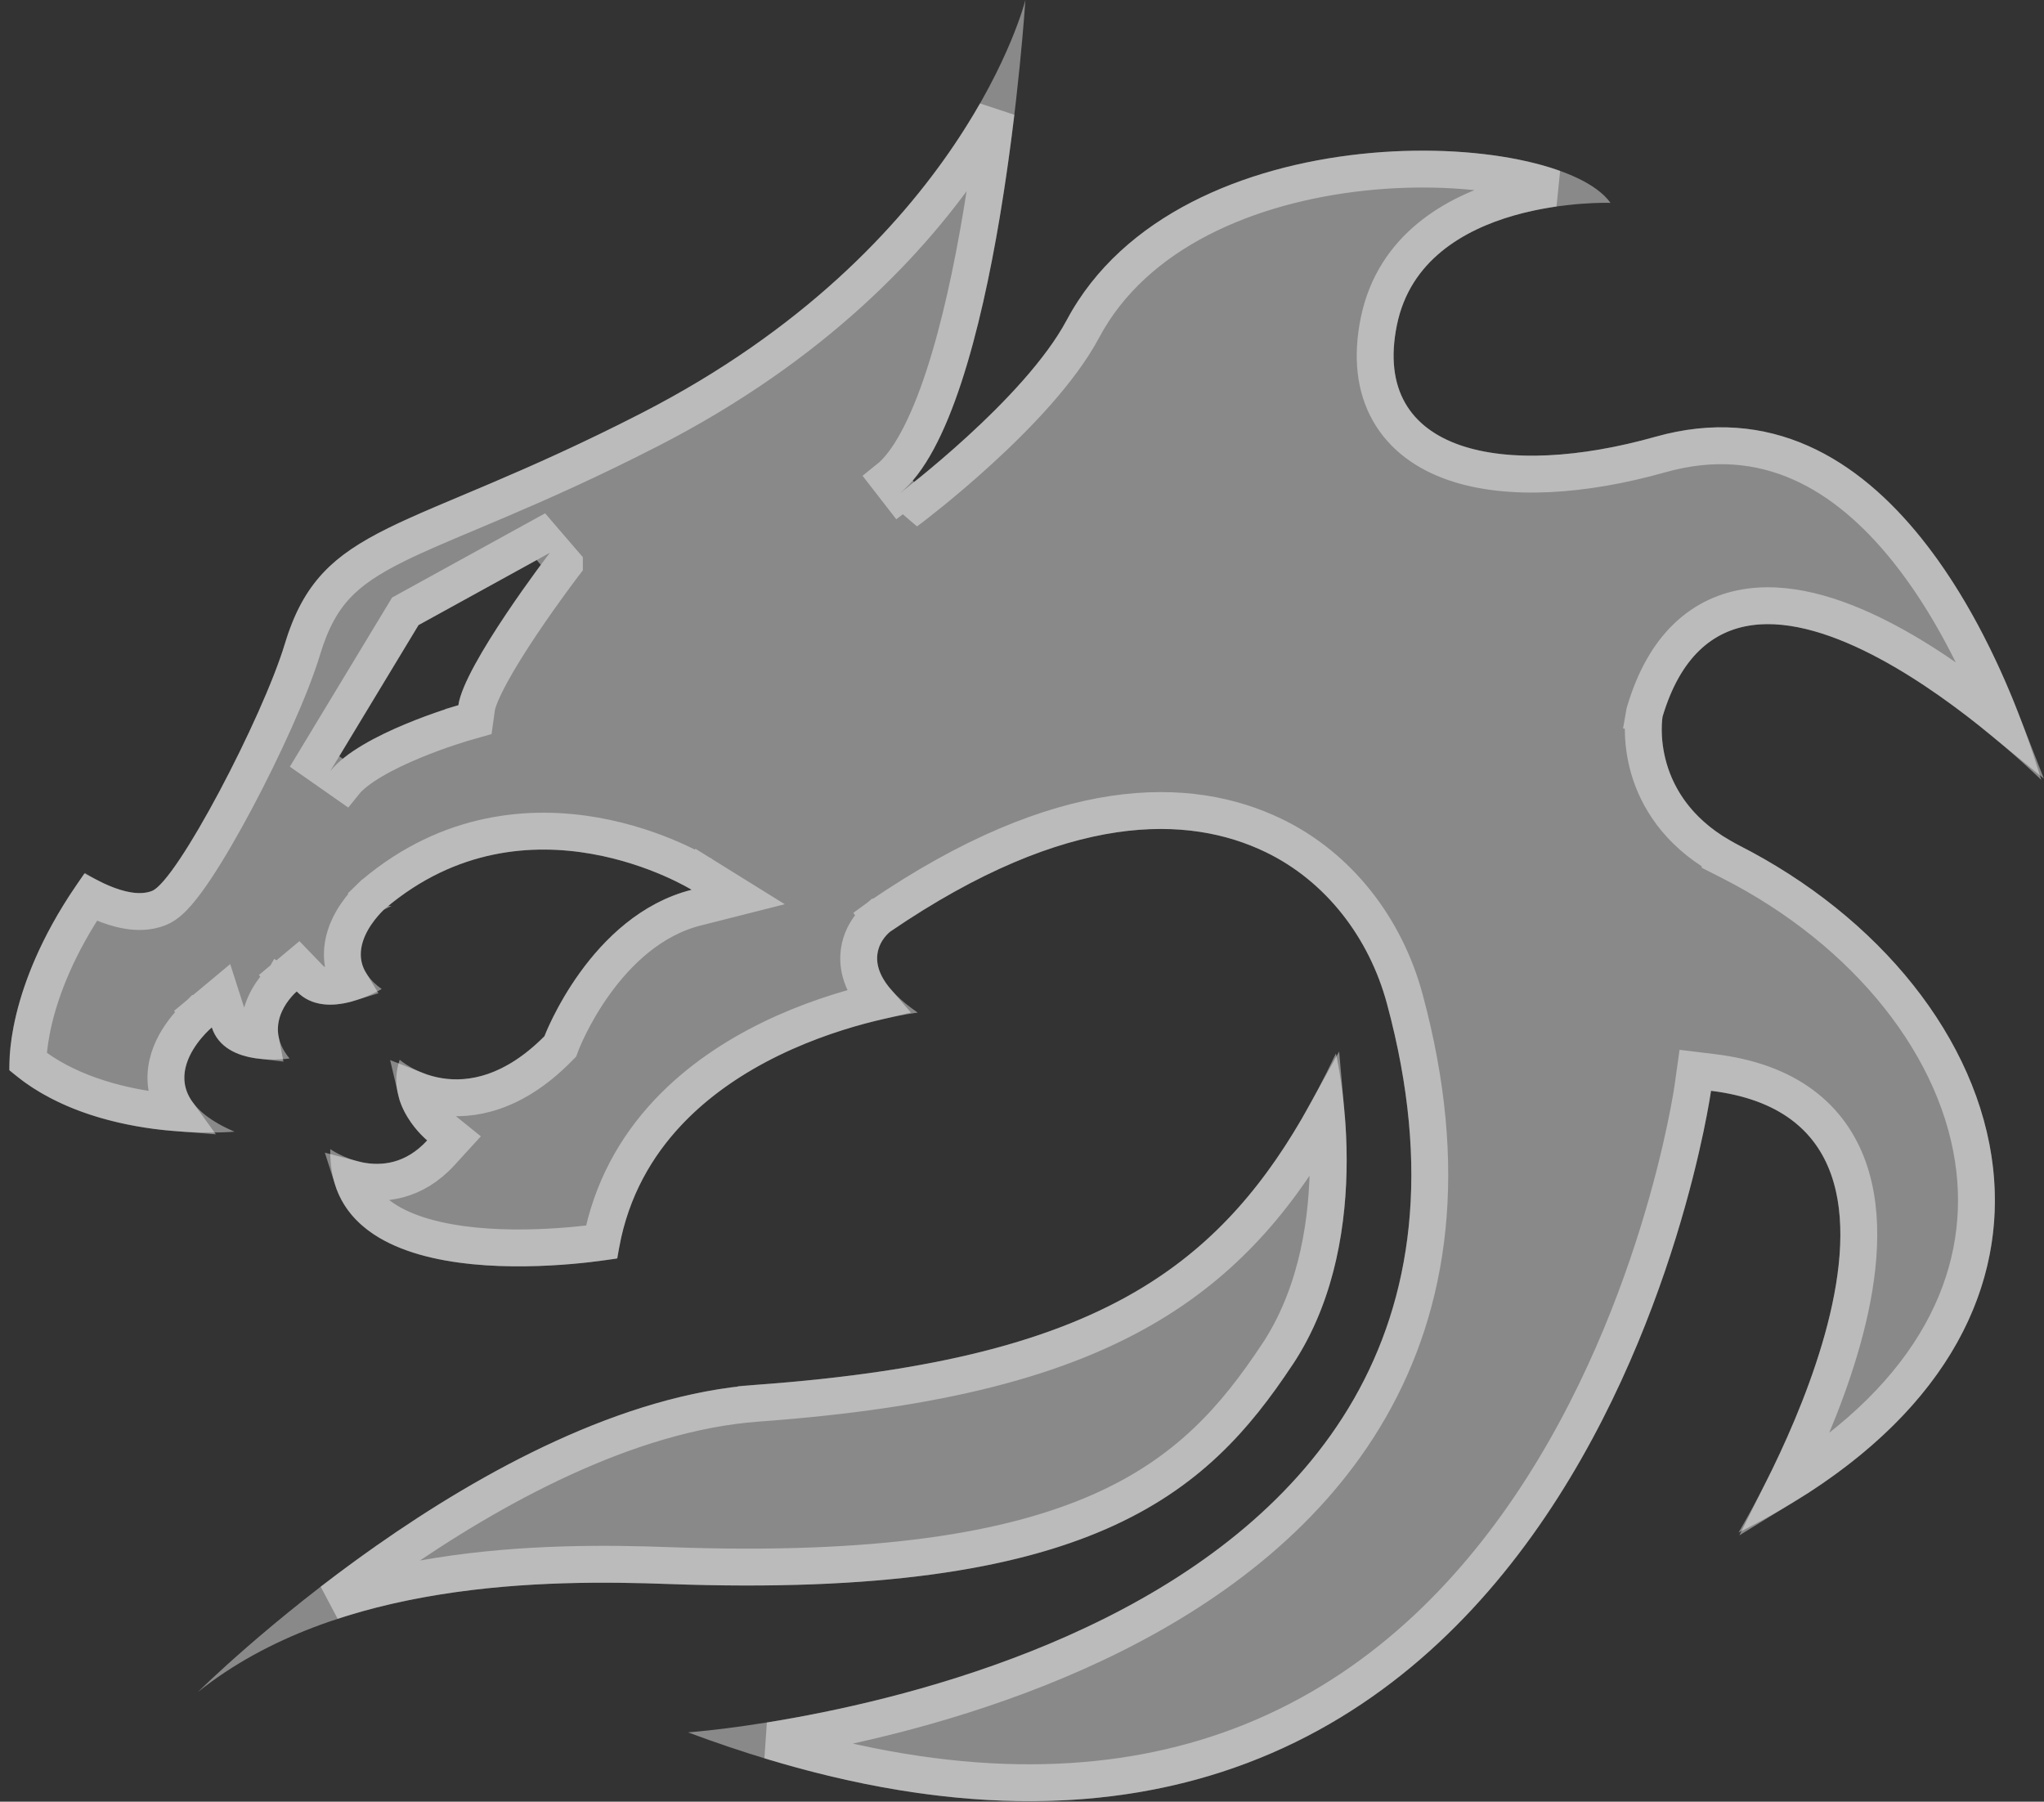 <svg width="194" height="171" viewBox="0 0 194 171" fill="none" xmlns="http://www.w3.org/2000/svg">
<rect x="0" y="0" width="194" height="171" fill="#333333" stroke="none"/>
<g style="mix-blend-mode:overlay" opacity="0.42">
<path d="M165.008 80.205C156.433 75.848 157.798 68.015 157.798 68.015C164.61 45.225 193.739 74.02 193.739 74.02C190.33 62.476 179.031 35.272 157.113 41.456C142.906 45.463 130.084 43.105 132.583 30.857C135.082 18.608 152.856 19.255 152.856 19.255C147.745 12.068 111.917 10.361 101.241 30.385C97.23 37.911 85.399 46.815 85.399 46.815C94.823 39.278 97.322 0 97.322 0C97.322 0 91.531 23.495 60.869 39.22C38.353 50.769 30.549 49.465 27.029 61.125C24.918 68.11 16.808 83.618 14.421 84.561C12.035 85.505 8.064 82.855 8.064 82.855C0.23 93.63 0.909 101.58 0.909 101.58C8.917 108.645 22.261 107.41 22.261 107.41C12.99 103.445 20.104 97.514 20.104 97.514C21.351 101.399 27.483 100.461 27.483 100.461C24.642 97.048 28.163 94.101 28.163 94.101C31.004 97.048 36.227 93.868 36.227 93.868C31.572 90.572 36.569 86.215 36.569 86.215C50.081 74.788 65.642 84.45 65.642 84.45C55.989 86.893 51.676 98.347 51.676 98.347C44.066 106 37.934 100.583 37.934 100.583C36.457 104.94 40.545 108.236 40.545 108.236C36.457 112.71 31.347 109.063 31.347 109.063C31.004 124.375 58.6 119.43 58.6 119.43C61.442 99.173 87.106 96.11 87.106 96.11C80.386 91.483 84.495 88.42 84.495 88.42C101.471 76.834 112.913 77.401 120.109 80.867C125.812 83.613 129.936 88.966 131.632 95.241C148.783 158.576 65.3 164.422 65.3 164.422C149.452 195.867 162.397 103.53 162.397 103.53C188.404 106.71 165.008 145.458 165.008 145.458C202.713 126.612 191.725 93.789 165.008 80.21V80.205ZM43.504 66.934C43.504 66.934 34.234 69.594 31.352 73.177L39.723 59.328L52.182 52.47C52.182 52.47 44.041 63.107 43.504 66.934Z" fill="white"/>
<path d="M122.705 129.495C130.881 117.13 126.793 99.99 126.793 99.99C117.441 119.679 105.672 128.965 71.77 131.434C46.269 133.295 18.791 160.584 18.791 160.584C32.078 149.984 52.003 149.921 63.42 150.34C103.495 151.802 114.523 141.86 122.7 129.495H122.705Z" fill="white"/>
</g>
<g style="mix-blend-mode:overlay" opacity="0.42">
<path d="M71.897 133.18C88.959 131.937 100.702 128.967 109.399 123.664C116.655 119.239 121.656 113.273 125.865 105.653C125.982 106.969 126.065 108.475 126.065 110.105C126.065 115.65 125.107 122.45 121.491 128.15L121.24 128.529C117.255 134.555 112.687 139.836 104.32 143.499C95.876 147.197 83.401 149.318 63.483 148.591C57.743 148.38 49.771 148.286 41.531 149.602C38.209 150.132 34.821 150.895 31.504 151.982C33.118 150.737 34.865 149.442 36.723 148.14C46.72 141.127 59.639 134.074 71.897 133.18ZM71.897 133.18L71.77 131.434L71.897 133.18C71.897 133.18 71.897 133.18 71.897 133.18ZM187.427 111.053C188.569 121.245 183.768 132.243 169.374 141.048C169.524 140.748 169.677 140.438 169.832 140.118C171.644 136.383 173.81 131.323 175.15 126.123C176.475 120.978 177.068 115.414 175.424 110.832C174.587 108.499 173.171 106.427 171.015 104.836C168.87 103.254 166.086 102.218 162.609 101.793L160.903 101.584L160.664 103.287L160.664 103.287L160.664 103.288L160.662 103.297L160.656 103.341C160.65 103.381 160.641 103.442 160.628 103.525C160.602 103.689 160.562 103.937 160.506 104.262C160.394 104.911 160.218 105.867 159.964 107.076C159.455 109.495 158.633 112.926 157.388 116.949C154.892 125.007 150.714 135.375 143.984 144.747C137.261 154.108 128.035 162.419 115.433 166.509C104.325 170.114 90.43 170.494 73.062 165.21C74.663 164.953 76.467 164.632 78.425 164.233C86.07 162.678 96.132 159.929 105.681 155.147C115.223 150.368 124.376 143.498 130.022 133.639C135.698 123.729 137.713 111.002 133.322 94.784C131.508 88.075 127.08 82.281 120.868 79.291C112.944 75.474 100.83 75.153 83.508 86.974L83.478 86.995L83.448 87.017L84.495 88.42C83.448 87.017 83.447 87.018 83.446 87.018L83.444 87.02L83.439 87.024L83.429 87.032L83.403 87.052C83.384 87.067 83.36 87.085 83.334 87.108C83.281 87.152 83.213 87.21 83.136 87.282C82.982 87.426 82.783 87.631 82.577 87.895C82.171 88.416 81.695 89.225 81.547 90.288C81.334 91.817 81.831 93.425 83.243 95.06C83.046 95.106 82.842 95.154 82.633 95.206C80.1 95.83 76.679 96.883 73.152 98.6C66.403 101.888 59.021 107.748 57.081 117.892C56.358 117.992 55.346 118.115 54.142 118.22C51.62 118.439 48.298 118.571 45.017 118.247C41.701 117.919 38.619 117.142 36.43 115.686C35.041 114.761 33.987 113.554 33.463 111.903C33.66 111.955 33.864 112.003 34.075 112.044C36.321 112.487 39.291 112.203 41.837 109.417L43.093 108.043L41.65 106.879L41.65 106.879L41.649 106.878L41.648 106.877L41.646 106.876L41.635 106.866C41.618 106.852 41.588 106.826 41.547 106.789C41.466 106.715 41.343 106.599 41.195 106.445C40.897 106.132 40.516 105.682 40.179 105.13C39.868 104.623 39.612 104.063 39.474 103.46C40.108 103.71 40.847 103.93 41.675 104.063C44.761 104.557 48.749 103.772 52.917 99.581L53.181 99.314L53.313 98.966L53.313 98.965L53.313 98.964L53.313 98.964L53.313 98.963L53.319 98.948C53.322 98.942 53.324 98.936 53.327 98.928C53.333 98.913 53.341 98.893 53.35 98.87C53.379 98.798 53.425 98.687 53.487 98.541C53.613 98.251 53.805 97.824 54.066 97.301C54.59 96.252 55.384 94.829 56.458 93.338C58.632 90.323 61.816 87.224 66.072 86.147L70.065 85.136L66.566 82.963L65.642 84.45C66.566 82.963 66.565 82.963 66.564 82.962L66.562 82.961L66.557 82.958L66.543 82.95L66.498 82.922C66.461 82.9 66.409 82.869 66.342 82.83C66.209 82.753 66.017 82.645 65.773 82.514C65.285 82.253 64.582 81.899 63.699 81.514C61.936 80.747 59.435 79.847 56.478 79.324C50.542 78.274 42.699 78.74 35.44 84.879L35.429 84.887L35.42 84.896L36.569 86.215C35.42 84.896 35.419 84.896 35.419 84.897L35.417 84.898L35.414 84.9L35.407 84.907L35.388 84.924C35.372 84.938 35.352 84.956 35.328 84.978C35.28 85.023 35.215 85.084 35.136 85.161C34.98 85.315 34.769 85.533 34.535 85.806C34.075 86.34 33.481 87.132 33.053 88.094C32.626 89.057 32.317 90.298 32.605 91.647C32.726 92.214 32.944 92.757 33.258 93.272C33.117 93.316 32.972 93.357 32.825 93.395C31.346 93.775 30.168 93.659 29.423 92.887L28.291 91.713L27.04 92.759L28.163 94.101C27.04 92.759 27.039 92.76 27.038 92.76L27.037 92.762L27.034 92.764L27.027 92.77L27.009 92.786C26.995 92.797 26.978 92.812 26.958 92.83C26.918 92.866 26.866 92.914 26.804 92.973C26.681 93.092 26.517 93.258 26.335 93.469C25.976 93.883 25.515 94.5 25.163 95.281C24.808 96.068 24.545 97.061 24.648 98.188C24.665 98.372 24.692 98.557 24.728 98.742C24.658 98.734 24.588 98.724 24.518 98.714C23.015 98.49 22.076 97.933 21.77 96.98L20.977 94.508L18.983 96.17L20.104 97.514C18.983 96.17 18.983 96.171 18.982 96.171L18.98 96.173L18.977 96.176L18.968 96.183L18.942 96.205C18.922 96.223 18.895 96.246 18.862 96.275C18.797 96.334 18.708 96.415 18.602 96.517C18.391 96.72 18.107 97.011 17.8 97.374C17.203 98.081 16.443 99.152 16.036 100.452C15.614 101.8 15.565 103.436 16.494 105.06C16.603 105.251 16.724 105.439 16.857 105.623C16.213 105.573 15.529 105.503 14.818 105.409C10.846 104.883 6.209 103.609 2.649 100.757C2.654 100.618 2.661 100.459 2.672 100.281C2.725 99.462 2.87 98.233 3.249 96.671C3.944 93.811 5.425 89.816 8.579 85.166C8.905 85.332 9.272 85.508 9.667 85.674C10.387 85.978 11.247 86.274 12.139 86.42C13.016 86.563 14.064 86.584 15.065 86.189C15.482 86.024 15.829 85.761 16.085 85.537C16.359 85.297 16.628 85.013 16.888 84.711C17.408 84.107 17.974 83.331 18.558 82.454C19.73 80.693 21.063 78.393 22.373 75.931C24.98 71.03 27.599 65.288 28.704 61.631L28.704 61.631C29.526 58.906 30.561 57.057 31.917 55.599C33.288 54.123 35.084 52.945 37.602 51.699C39.52 50.75 41.76 49.807 44.465 48.668C45.347 48.297 46.278 47.905 47.264 47.485C51.238 45.792 55.988 43.69 61.668 40.777C77.287 32.767 86.616 22.751 92.045 14.691C92.99 13.289 93.816 11.946 94.536 10.685C94.186 13.607 93.736 16.904 93.168 20.292C92.273 25.633 91.095 31.152 89.575 35.774C88.021 40.499 86.225 43.914 84.306 45.448L86.451 48.213L85.399 46.815C86.451 48.213 86.452 48.213 86.452 48.213L86.453 48.212L86.455 48.21L86.463 48.205L86.491 48.183C86.515 48.165 86.551 48.138 86.596 48.103C86.688 48.033 86.821 47.93 86.991 47.798C87.331 47.533 87.818 47.148 88.414 46.664C89.605 45.696 91.237 44.325 92.997 42.713C96.47 39.534 100.628 35.255 102.785 31.208C107.72 21.953 118.623 17.509 129.323 16.356C134.627 15.784 139.737 16.043 143.79 16.861C145.172 17.141 146.412 17.482 147.482 17.867C146.159 18.058 144.684 18.346 143.172 18.781C138.186 20.217 132.314 23.423 130.868 30.507C130.183 33.866 130.508 36.768 131.844 39.11C133.178 41.451 135.387 42.996 138.01 43.906C143.173 45.697 150.344 45.184 157.588 43.141L157.588 43.141C167.605 40.314 175.247 45.008 181.002 52.185C184.988 57.157 187.936 63.185 189.932 68.311C187.076 65.97 183.233 63.112 179.148 60.928C174.997 58.708 170.304 57.022 166.05 57.605C163.869 57.903 161.822 58.797 160.084 60.469C158.364 62.124 157.034 64.459 156.121 67.514L156.091 67.613L156.073 67.715L157.798 68.015C156.073 67.715 156.073 67.716 156.073 67.716L156.073 67.719L156.072 67.724L156.07 67.736L156.065 67.769C156.061 67.795 156.056 67.829 156.05 67.869C156.039 67.951 156.026 68.062 156.013 68.199C155.988 68.473 155.965 68.855 155.968 69.32C155.975 70.248 156.088 71.529 156.507 72.967C157.301 75.686 159.172 78.868 163.258 81.244V81.284L164.215 81.77C177.213 88.376 186.137 99.542 187.427 111.053ZM43.987 68.616L43.987 68.616L43.987 68.616L43.987 68.615L45.08 68.302L45.237 67.177C45.322 66.569 45.781 65.438 46.622 63.898C47.425 62.428 48.461 60.789 49.498 59.241C50.532 57.697 51.552 56.268 52.315 55.224C52.696 54.702 53.011 54.277 53.231 53.984C53.341 53.838 53.427 53.724 53.485 53.647L53.55 53.561L53.567 53.54L53.571 53.535L53.571 53.534L53.571 53.533L53.571 53.533L53.571 53.533L51.338 50.937L38.879 57.795L38.468 58.021L38.225 58.423L29.854 72.272L32.715 74.274C33.242 73.619 34.153 72.908 35.357 72.197C36.537 71.499 37.886 70.866 39.181 70.328C40.471 69.791 41.679 69.361 42.565 69.065C43.008 68.917 43.368 68.804 43.615 68.728C43.739 68.689 43.834 68.661 43.897 68.642L43.968 68.621L43.984 68.617L43.987 68.616Z" stroke="white" stroke-width="3.5"/>
</g>
</svg>
